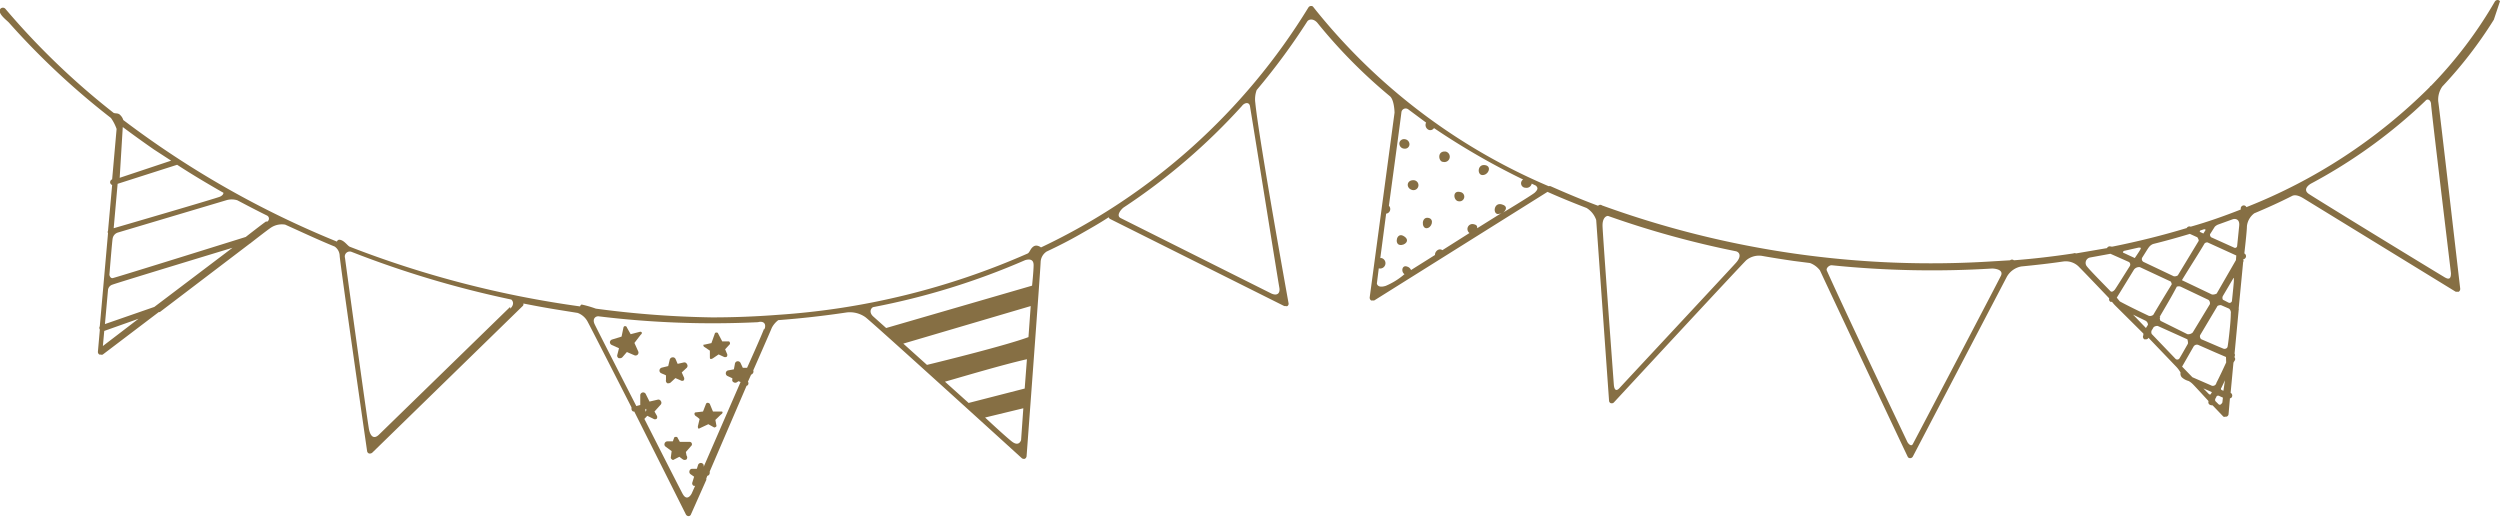<svg xmlns="http://www.w3.org/2000/svg" viewBox="0 0 145.8 30.13"><defs><style>.cls-1{fill:#866f44;}</style></defs><title>scholl_bg2</title><g id="レイヤー_2" data-name="レイヤー 2"><g id="レイヤー_1-2" data-name="レイヤー 1"><path class="cls-1" d="M145.8.07a.18.18,0,0,0-.15-.07.2.2,0,0,0-.15.09A24.93,24.93,0,0,1,141.78,5a.15.15,0,0,0-.08.08,31.42,31.42,0,0,1-10.69,7,.17.17,0,0,0-.14-.1.18.18,0,0,0-.19.16v.08c-.94.37-1.92.72-2.92,1l0,0a.18.18,0,0,0-.23.08v0q-2.08.63-4.32,1.08l-.1,0a.18.18,0,0,0-.23.09,0,0,0,0,0,0,0l-1.81.31a.16.16,0,0,0-.15,0c-1.13.17-2.29.31-3.47.4l0,0a.17.17,0,0,0-.22,0l-1,.06a56.19,56.19,0,0,1-22.8-3.26A.17.17,0,0,0,93.2,12h0c-.94-.35-1.87-.74-2.77-1.14a.22.22,0,0,0-.11,0A35,35,0,0,1,76.6.42a.14.14,0,0,0-.14-.07.18.18,0,0,0-.15.08,36.64,36.64,0,0,1-15.6,14s-.23-.19-.43-.06-.22.36-.36.42a43.2,43.2,0,0,1-14.54,3.57q-1.93.15-3.87.15A56.79,56.79,0,0,1,34.75,18a6.25,6.25,0,0,0-.83-.24.16.16,0,0,0-.09.11A59.44,59.44,0,0,1,20.4,14.39c-.13-.05-.33-.39-.61-.41a.15.15,0,0,0-.14.11A54.74,54.74,0,0,1,7.19,7,.66.66,0,0,0,7,6.7c-.12-.13-.31-.06-.39-.13A43.29,43.29,0,0,1,.31.51.19.19,0,0,0,.15.45.19.19,0,0,0,0,.55c-.13.26.42.65.53.78A44.25,44.25,0,0,0,6.47,6.88a2.6,2.6,0,0,1,.33.64l-.26,2.94h0a.18.18,0,0,0-.11.22.2.2,0,0,0,.11.11l-.24,2.67a.14.14,0,0,0,0,.14v0l-.48,5.43a.17.17,0,0,0,0,.18l0,.05-.11,1.25a.18.18,0,0,0,.09.17l.08,0a.15.15,0,0,0,.11,0l3.27-2.48.06,0,5.26-4a.18.18,0,0,0,.07-.05s.92-.72,1.16-.88a1.17,1.17,0,0,1,.82-.17c1,.45,1.91.88,2.89,1.28a.68.68,0,0,1,.29.53c0,.32,1.6,11.4,1.6,11.4a.17.17,0,0,0,.12.14h.05a.21.21,0,0,0,.13-.05l8.76-8.54a.14.14,0,0,0,.05-.16c.71.14,1.41.27,2.11.38l1.06.17a1.08,1.08,0,0,1,.58.51c.17.31,2.56,5,2.56,5a.14.14,0,0,0,0,.06.17.17,0,0,0,.1.18l.06,0L40,30a.18.18,0,0,0,.15.1h0a.15.15,0,0,0,.15-.11l.89-2a.2.2,0,0,0,0-.08l.06-.16a.17.17,0,0,0,.14-.18.14.14,0,0,0,0-.07l2.15-5a.14.14,0,0,0,.08-.05.17.17,0,0,0,0-.19h0l.18-.4.07-.05a.18.18,0,0,0,.06-.21s0,0,0,0,1-2.27,1.08-2.48a1.33,1.33,0,0,1,.38-.45c1.34-.1,2.66-.25,4-.45a1.58,1.58,0,0,1,1.07.27c.39.28,9.12,8.22,9.12,8.22a.17.17,0,0,0,.12.05h.06a.19.19,0,0,0,.11-.15s.82-11,.82-11.33a.77.77,0,0,1,.35-.61c.66-.31,1.31-.64,1.94-1s1.13-.64,1.68-1a.16.16,0,0,0,.08.1l10.16,5.08.08,0a.14.14,0,0,0,.1,0,.16.16,0,0,0,.07-.16S73.42,8.12,73.21,6a1.56,1.56,0,0,1,.08-.75,37.85,37.85,0,0,0,2.95-4c.08-.12.33-.2.58.07a30.25,30.25,0,0,0,4.25,4.3c.25.23.26.95.26.95L79.88,17.35a.2.2,0,0,0,.08.17.17.17,0,0,0,.1,0,.16.16,0,0,0,.09,0l10.1-6.33c.74.33,1.5.64,2.28.94a1.32,1.32,0,0,1,.56.7l.75,10.54a.16.16,0,0,0,.12.15H94a.16.16,0,0,0,.13-.06s7.41-8,7.72-8.29a1.17,1.17,0,0,1,.89-.25c.62.11,1.25.21,1.88.3l.94.12a1.3,1.3,0,0,1,.58.43c1,2.15,4.92,10.46,5.11,10.85a.15.15,0,0,0,.15.1h0a.18.18,0,0,0,.16-.1s5.23-10,5.48-10.48a1.22,1.22,0,0,1,.84-.6c.82-.08,1.64-.17,2.45-.29a1.07,1.07,0,0,1,.94.34c.37.37,1.74,1.81,1.74,1.81a.17.17,0,0,0,.07.2.15.15,0,0,0,.09,0h0a2.31,2.31,0,0,0,.18.21l0,0L125,19.45a.93.93,0,0,1,0,.1.18.18,0,0,0,.06.24l.09,0a.16.16,0,0,0,.15-.09h0l1.62,1.69a1.67,1.67,0,0,1,.25.34.31.31,0,0,0,.08.28.94.94,0,0,0,.39.21,1,1,0,0,1,.23.17c.08.07.93,1,.93,1-.05.22.14.25.24.25l.63.66a.18.18,0,0,0,.12,0h.06a.17.17,0,0,0,.12-.15l.08-.92a.14.14,0,0,0,.12-.09.18.18,0,0,0-.08-.23l.16-1.71c0-.08.06-.13.07-.16a.16.16,0,0,0,0-.2v-.05l0,0a.17.17,0,0,0,0-.17l.24-2.55a.12.12,0,0,0,0-.08l.26-2.7,0,0a.17.17,0,0,0,0-.17v0a.18.18,0,0,0,.07-.34h0s.15-1.28.15-1.58a1.08,1.08,0,0,1,.43-.76c.74-.31,1.47-.64,2.18-1,.09-.05.27-.12.66.11l8.9,5.46a.16.16,0,0,0,.09,0,.17.17,0,0,0,.1,0,.2.2,0,0,0,.08-.17s-1.22-10.57-1.28-10.91a1.32,1.32,0,0,1,.24-.89,24.7,24.7,0,0,0,3-3.89M7.16,7.41c.59.44,1.2.88,1.82,1.31l1,.65-3,1Zm-.3,3.31,3.47-1.11c.86.56,1.75,1.09,2.66,1.61.07,0,.06.15-.16.25s-6.2,1.84-6.2,1.84ZM6,20.18l.08-.88,2-.71ZM9,17.9l-2.88,1,.18-2a.37.37,0,0,1,.26-.3c.25-.1,7-2.15,7-2.15Zm6.54-5c-.2.13-1.21.92-1.21.92s-7.61,2.38-7.76,2.4-.19-.19-.19-.19.16-2,.19-2.12a.44.44,0,0,1,.31-.35l6.31-1.88a1.1,1.1,0,0,1,.65,0c.57.3,1.14.6,1.73.89A.2.2,0,0,1,15.55,12.94Zm14.21,5-7.65,7.45c-.3.29-.5.09-.58-.31s-1.12-7.91-1.4-10a.29.29,0,0,1,.36-.36,58.63,58.63,0,0,0,9.34,2.79C29.93,17.57,30,17.76,29.76,18Zm14.82,1.25c-.17.46-1,2.3-1,2.3l-.25,0-.13-.28a.18.18,0,0,0-.19-.1.17.17,0,0,0-.14.15l-.06.32-.33.06a.17.17,0,0,0-.14.15.17.17,0,0,0,.1.18l.28.13v.06a.14.14,0,0,0,.07.17.18.18,0,0,0,.2,0l.09-.06.12.05-2.15,4.94,0-.09a.17.17,0,0,0-.16-.13h0a.17.17,0,0,0-.17.12l-.07.22-.28,0a.16.16,0,0,0-.15.13.17.17,0,0,0,.07.19l.2.14-.1.33a.16.16,0,0,0,.07.2.16.16,0,0,0,.09,0h0l-.2.45s-.26.53-.54,0-2.22-4.35-2.22-4.35l.17-.18.35.17a.17.17,0,0,0,.2,0,.17.17,0,0,0,0-.19L38.17,24l.37-.41a.17.17,0,0,0,0-.2.16.16,0,0,0-.19-.08l-.47.11L37.67,23a.17.17,0,0,0-.33.07l0,.55-.23.06s-2.27-4.43-2.43-4.77.08-.49.25-.46a54.74,54.74,0,0,0,9.28.34C44.39,18.73,44.75,18.76,44.58,19.23ZM37.64,24v-.15l.05,0,0,.1-.08.09Zm21.91,1.66s-.11.43-.55.08-1.55-1.39-1.55-1.39l2.23-.54Zm.21-3-3.27.84-1.38-1.24c.78-.22,3.39-1,4.78-1.31Zm.22-3c-1.22.46-5,1.4-5.92,1.62l-1.38-1.24,7.43-2.19Zm.3-4.21c0,.36-.09,1.21-.09,1.21l-8.51,2.47-.75-.67c-.28-.25-.13-.51,0-.55a41.9,41.9,0,0,0,8.86-2.74C60,15.11,60.28,15.09,60.28,15.46ZM72.9,6.2c.33,2,1.65,10.26,1.71,10.57s-.1.51-.46.35l-8.79-4.4c-.28-.14,0-.49.17-.62a36.12,36.12,0,0,0,6.9-5.92C72.56,6,72.85,5.91,72.9,6.2Zm16.59,5.05c-.29.22-1.85,1.16-1.85,1.16.19-.12.3-.37,0-.47-.5-.2-.6.5-.3.54a.47.47,0,0,0,.25-.07l-1.44.9c0-.1,0-.19-.19-.23a.29.29,0,0,0-.26.51l-1.58,1c-.22-.15-.45.1-.43.28l-1.4.88a.34.34,0,0,0-.22-.2c-.3-.12-.38.29-.16.44a4.1,4.1,0,0,1-1.09.68c-.5.16-.52-.14-.52-.14l.11-.88a.31.31,0,0,0,.16-.6h-.07l.34-2.59A.27.27,0,0,0,81,12s.71-5.22.73-5.45a.25.25,0,0,1,.39-.18l1.05.78a.31.31,0,0,0,.17.43.26.26,0,0,0,.29-.11,42.2,42.2,0,0,0,5.2,3,.26.26,0,0,0,.14.48.31.31,0,0,0,.36-.24l.25.12C89.64,10.91,89.77,11,89.49,11.25Zm11.73,4.1c-.35.39-5.48,5.89-6.77,7.28-.18.2-.3.13-.33-.18-.14-1.91-.65-8.78-.66-9.28s.25-.6.34-.57a54.43,54.43,0,0,0,7.42,2.05C101.41,14.68,101.63,14.91,101.22,15.35Zm15.48.72c-.14.3-4.31,8.25-5.14,9.82-.09.18-.26,0-.32-.11-1.54-3.23-3.91-8.23-4.7-10-.06-.14.14-.32.29-.31a57.48,57.48,0,0,0,9.36.19C116.43,15.67,116.84,15.75,116.7,16.07Zm11.63-2.63.21-.07c.05,0,.1,0,.08.06l-.12.19-.21-.1S128.29,13.45,128.33,13.44Zm-2.76.79c.73-.18,1.44-.38,2.14-.59l.44.2s.11.17.07.22l-1.21,2a.32.32,0,0,1-.24.05L125,15.27a.19.19,0,0,1-.07-.24c.13-.2.34-.55.4-.62A.56.56,0,0,1,125.57,14.23Zm.38,4.25c.35-.6.71-1.2,1-1.76a.3.3,0,0,1,.23,0l1.62.77a.26.26,0,0,1,.08.25l-1,1.65a.38.38,0,0,1-.31.1L126,18.71S125.91,18.54,126,18.48Zm-2.07-3.85.84-.19c.12,0,.15,0,.12.08s-.34.53-.34.53l-.69-.32S123.81,14.65,123.88,14.63Zm.33.89c-.25.39-.82,1.31-.88,1.38s-.17.16-.25.08c-.33-.34-1.22-1.24-1.36-1.43a.32.32,0,0,1,.16-.53l1.2-.22,1.08.48A.18.18,0,0,1,124.21,15.52Zm-.76,1.84,1-1.63a.37.37,0,0,1,.35-.15l1.8.84s.07.13.05.17c-.35.57-.71,1.16-1.07,1.77a.3.3,0,0,1-.26.06c-.57-.27-1.15-.55-1.69-.84Zm1.82,1.58-.12.19-.75-.78.74.36A.28.28,0,0,1,125.27,18.94Zm2.32,1.12c-.2.35-.36.64-.49.85a.15.15,0,0,1-.24,0l-1.37-1.43a.25.25,0,0,1,0-.22,1.74,1.74,0,0,0,.11-.18.34.34,0,0,1,.24-.07l1.73.78S127.63,20,127.59,20.06ZM128.93,23s-.09,0-.09,0l-.34-.35.5.22A.75.75,0,0,0,128.93,23Zm.68.47s-.11.22-.23.1l-.18-.18a.17.17,0,0,1,0-.14,1.09,1.09,0,0,0,.08-.15.14.14,0,0,1,.16,0l.2.09Zm.06-.68-.12-.05s-.05-.09,0-.12l.21-.44Zm.16-1.65c-.17.37-.37.8-.57,1.19a.21.21,0,0,1-.32.14L127.86,22l-.6-.62.67-1.17a.23.23,0,0,1,.26-.1l1,.44.63.27Zm.27-2.83c0,.51-.16,1.82-.19,1.92s-.16.14-.25.1l-.29-.12-1-.43a.23.23,0,0,1-.06-.23l1-1.68c0-.05.18-.09.23-.07L130,18A.31.31,0,0,1,130.1,18.29Zm.18-1.94c0,.08-.07.79-.11,1.15a.14.14,0,0,1-.2.13l-.33-.17a.23.23,0,0,1,0-.22l.59-1C130.23,16.15,130.29,16.23,130.28,16.35Zm.12-1.2-1.1,1.91c0,.07-.24.12-.31.09l-1.74-.83c.51-.84,1-1.59,1.32-2.14a.2.2,0,0,1,.18-.06l1.67.76Zm.19-2-.12,1.18a.12.12,0,0,1-.18.09l-1.33-.6a.19.19,0,0,1-.07-.18c.18-.28.28-.45.29-.45a.62.62,0,0,1,.17-.11l.83-.3C130.34,12.73,130.63,12.76,130.59,13.16Zm11.19-7.1c0,.23.92,7.84,1.16,9.86,0,.32-.1.4-.37.24-1.66-1-7.57-4.62-7.92-4.86s-.05-.51.16-.62a30.29,30.29,0,0,0,5.76-4c.31-.27.6-.54.89-.82C141.55,5.75,141.75,5.79,141.78,6.06Z"/><path class="cls-1" d="M37.32,19.35l-.54.14-.22-.39c0-.07-.16-.14-.2,0l-.11.53-.55.17a.18.18,0,0,0-.13.15.18.18,0,0,0,.11.17l.42.19L36,20.7a.16.16,0,0,0,.09.19l.08,0a.18.18,0,0,0,.13-.06l.26-.3.44.19a.17.17,0,0,0,.22-.23L37,20l.36-.47C37.51,19.41,37.4,19.33,37.32,19.35Zm-.81.77,0-.19,0,0,0,.07Z"/><path class="cls-1" d="M38.84,22.16a.17.17,0,0,0,.08.19.11.11,0,0,0,.08,0,.17.17,0,0,0,.12-.05l.27-.25.3.13a.16.16,0,0,0,.19,0,.19.19,0,0,0,0-.19l-.12-.27.3-.28a.17.17,0,0,0,0-.21.16.16,0,0,0-.19-.09l-.35.08-.12-.28a.17.17,0,0,0-.18-.1.18.18,0,0,0-.16.13l-.09.38-.37.09a.18.18,0,0,0-.14.16.17.17,0,0,0,.11.17l.27.12Zm.49-.53h0l0,.05h0Z"/><path class="cls-1" d="M41.09,20.24l.31.21,0,.37c0,.08,0,.17.17.08l.34-.23.28.13a.19.19,0,0,0,.2,0,.18.18,0,0,0,0-.19l-.1-.24.26-.28c.06-.05,0-.19-.05-.18h-.38l-.24-.46c0-.07-.18-.08-.19,0l-.2.56-.41.09C41,20.07,41,20.2,41.09,20.24Z"/><path class="cls-1" d="M42.09,24h-.51l-.17-.41c0-.07-.2-.18-.25,0L41,24l-.43.05c-.07,0-.11.12,0,.21a1.33,1.33,0,0,1,.23.18l-.1.42c0,.07,0,.19.12.11l.49-.23.34.19c.06,0,.16-.05.13-.12l-.06-.32.33-.32C42.15,24.12,42.17,24,42.09,24Z"/><path class="cls-1" d="M40.16,25.77h-.51l-.14-.25c0-.06-.18-.05-.19,0l-.08.22h-.32a.17.17,0,0,0-.16.12.16.16,0,0,0,.06.19l.35.26-.05.38c0,.07.12.16.15.13l.35-.18.2.15a.2.2,0,0,0,.22,0,.18.18,0,0,0,0-.22L40,26.36l.35-.4C40.36,25.91,40.37,25.75,40.16,25.77Z"/><path class="cls-1" d="M81.92,8.67a.26.26,0,0,0,.28-.24.3.3,0,0,0-.26-.31.28.28,0,0,0-.25.07.25.25,0,0,0-.08.18A.3.3,0,0,0,81.92,8.67Z"/><path class="cls-1" d="M84.32,8.84c-.53-.06-.43.6-.16.6A.31.31,0,0,0,84.32,8.84Z"/><path class="cls-1" d="M86.66,9.64c-.5-.13-.54.57-.2.57S87,9.74,86.66,9.64Z"/><path class="cls-1" d="M82.42,10.51c-.4,0-.43.47-.06.57A.29.29,0,1,0,82.42,10.51Z"/><path class="cls-1" d="M85.16,11.2c-.48-.12-.4.54-.07.54A.27.27,0,0,0,85.16,11.2Z"/><path class="cls-1" d="M83.32,12.71c-.43-.1-.43.6-.13.6S83.67,12.79,83.32,12.71Z"/><path class="cls-1" d="M81.83,13.75c-.37-.19-.51.46-.21.53S82.31,14,81.83,13.75Z"/></g></g></svg>